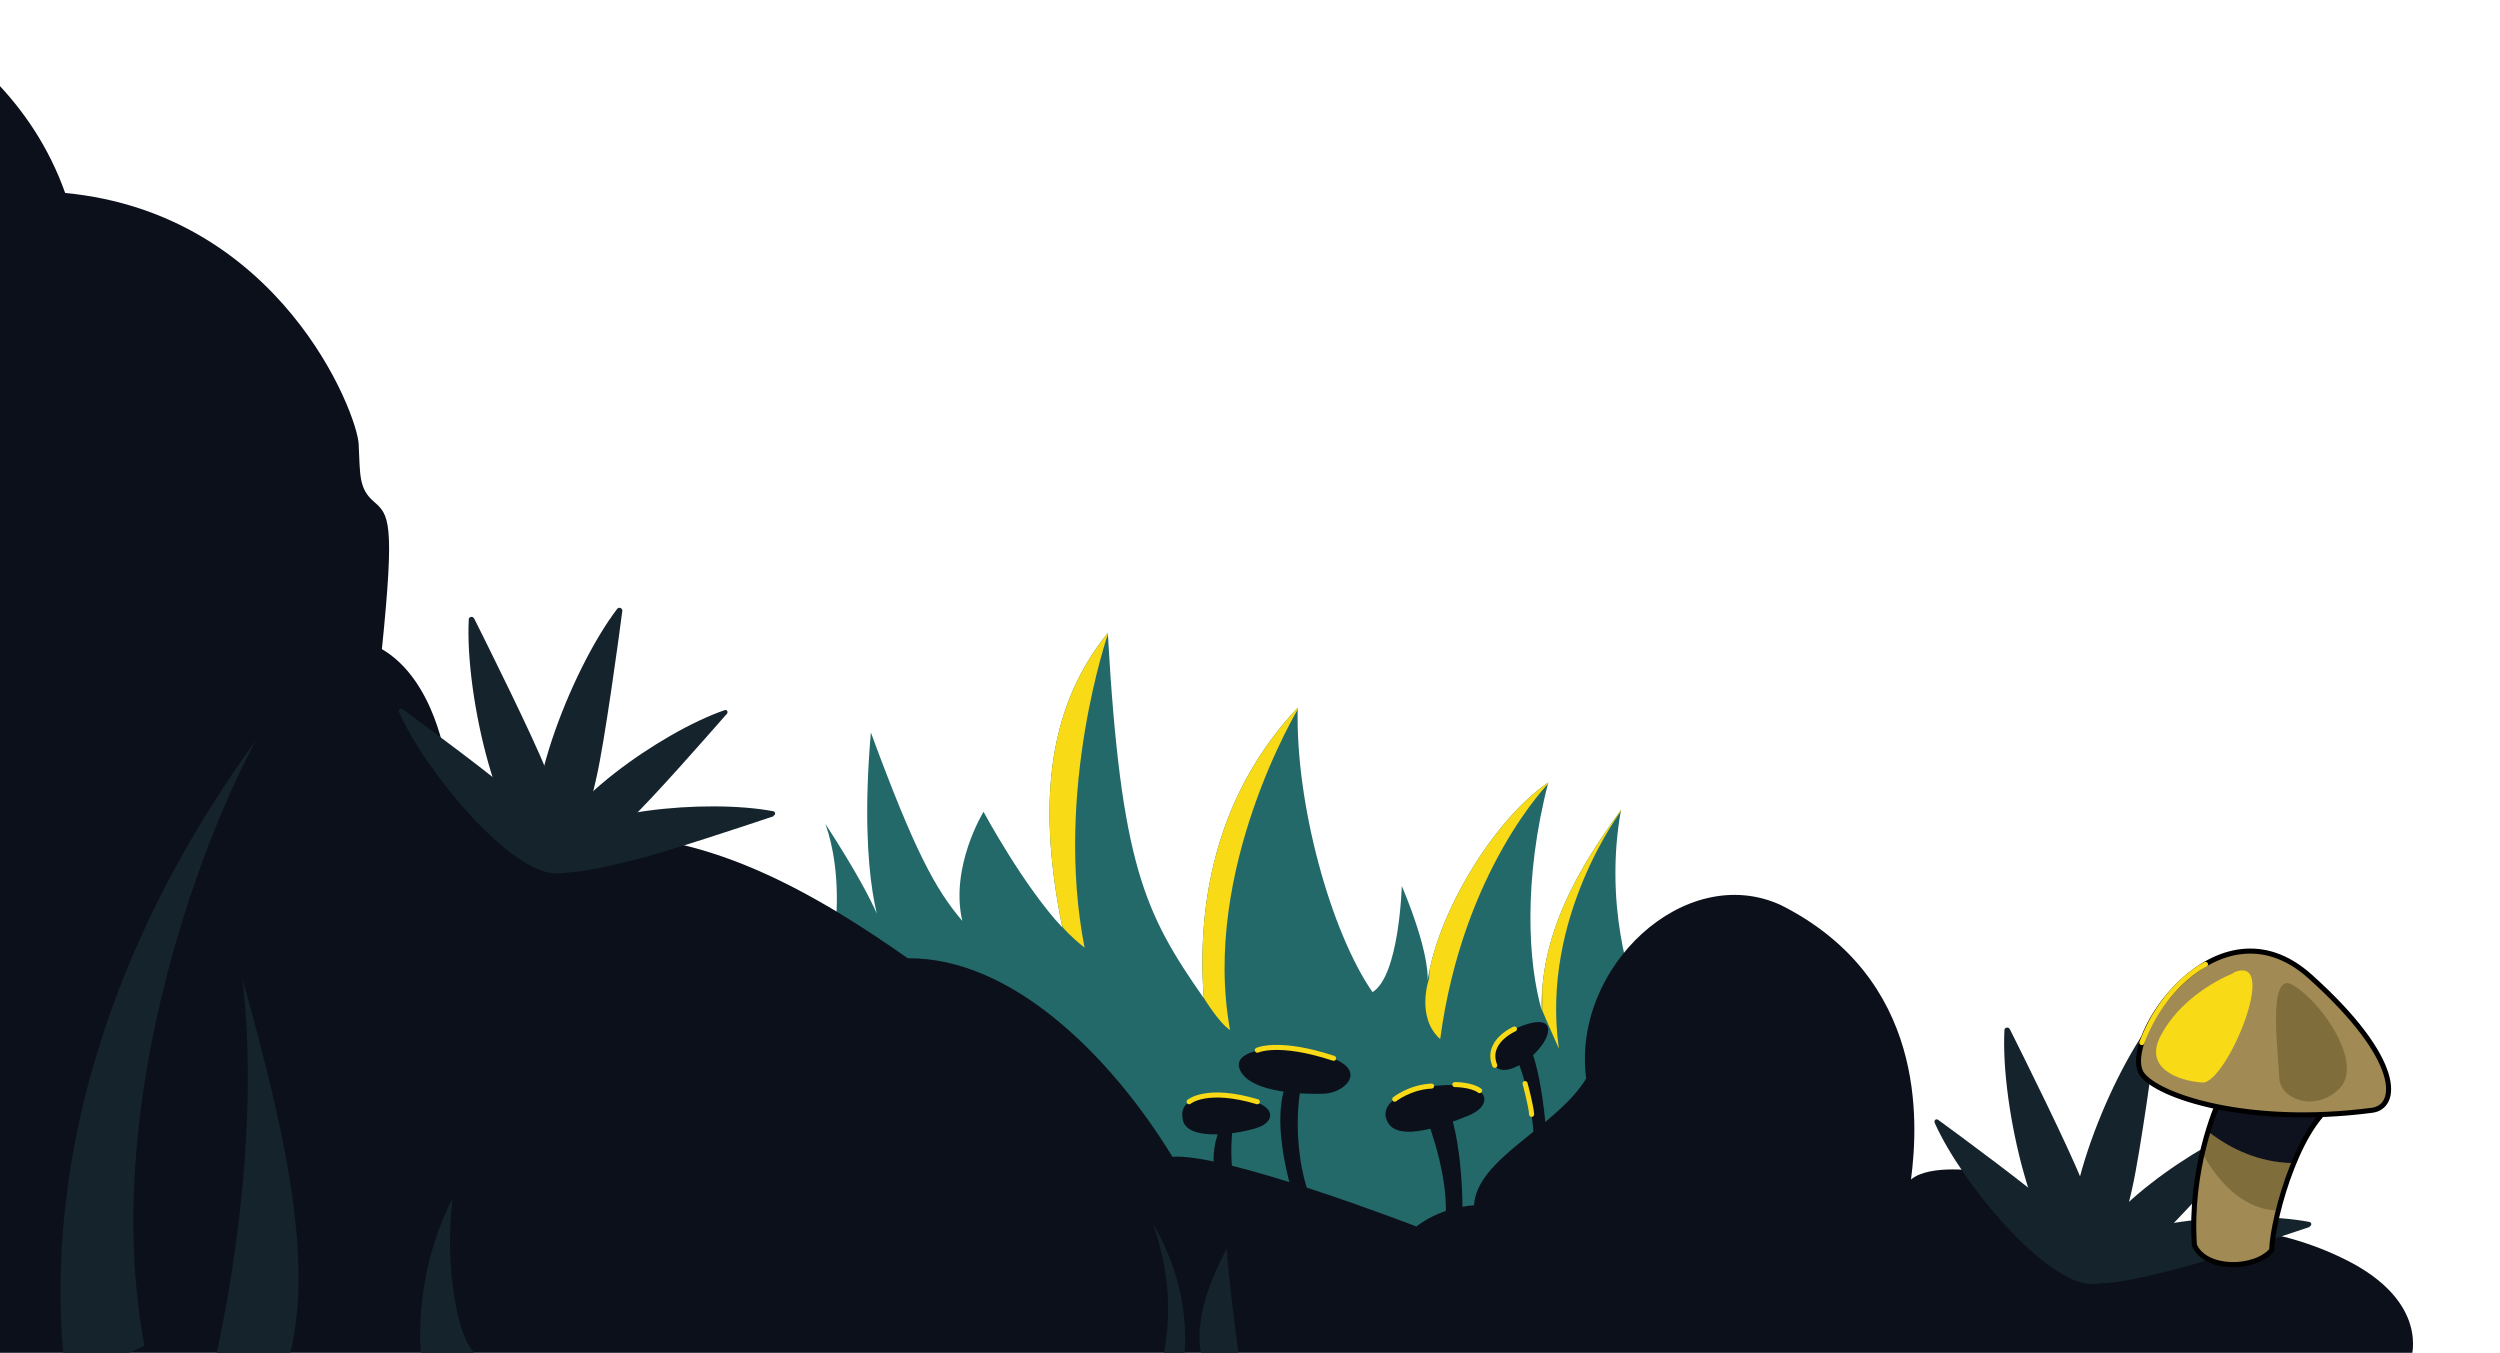<?xml version="1.0" encoding="UTF-8"?>
<svg id="Layer_2" xmlns="http://www.w3.org/2000/svg" version="1.1" xmlns:xlink="http://www.w3.org/1999/xlink" viewBox="0 0 494.9 267.8">
  <!-- Generator: Adobe Illustrator 29.3.1, SVG Export Plug-In . SVG Version: 2.1.0 Build 151)  -->
  <defs>
    <style>
      .st0, .st1, .st2 {
        fill: none;
      }

      .st0, .st3 {
        stroke: #000;
        stroke-miterlimit: 10;
      }

      .st4 {
        fill: #f8da16;
      }

      .st5 {
        fill: #14232c;
      }

      .st6 {
        fill: #0e111e;
      }

      .st7 {
        fill: #23696a;
      }

      .st3, .st8 {
        fill: #a18a54;
      }

      .st9 {
        clip-path: url(#clippath-1);
      }

      .st2 {
        stroke: #f8da16;
        stroke-linecap: round;
        stroke-linejoin: round;
      }

      .st10 {
        fill: #7f6d3b;
      }

      .st11 {
        fill: #0c101a;
      }

      .st12 {
        clip-path: url(#clippath);
      }
    </style>
    <clipPath id="clippath">
      <path class="st1" d="M165.3,184.1s1.6-11.1-1.9-21c12,18.5,11.6,22.2,11.6,22.2,0,0-5.2-10.1-2.6-40.3,8.6,23.4,12.8,31.1,18.1,37.3-2.5-10.7,4.2-21.6,4.2-21.6,0,0,7.9,14.7,15.6,22.9-4.6-22.7-3.7-42.6,9-58.3,2.6,46.1,7.3,55.5,19,72.3-1.6-21.2,3.7-41.7,18.6-57.5-.5,18.9,6.5,44.3,14.8,56.3,5.3-3.2,5.8-21,5.8-21,0,0,6.4,14.6,4.9,20.5,1.2-13.5,12.8-33.3,24.1-41-5,19.3-4,35.8-1.3,45.1-.5-17.6,10.6-32.4,15.7-39.7-3.3,18.2,1.5,34.2,4.5,40.2,3,6,0,42.2,0,42.2l-27.5,16.4h-84.8l-51.7-24.2,3.7-50.7h.2Z"/>
    </clipPath>
    <clipPath id="clippath-1">
      <path class="st1" d="M439.8,216.8s0,0-.2.4c-1,2.2-6.2,14.3-5.2,29.3,2.2,5,11.9,4.9,15.3,1,.2-6.8,5.9-27.1,14.1-29.9l-24.1-.9h.1Z"/>
    </clipPath>
  </defs>
  <g>
    <path class="st7" d="M165.3,184.1s1.6-11.1-1.9-21c12,18.5,11.6,22.2,11.6,22.2,0,0-5.2-10.1-2.6-40.3,8.6,23.4,12.8,31.1,18.1,37.3-2.5-10.7,4.2-21.6,4.2-21.6,0,0,7.9,14.7,15.6,22.9-4.6-22.7-3.7-42.6,9-58.3,2.6,46.1,7.3,55.5,19,72.3-1.6-21.2,3.7-41.7,18.6-57.5-.5,18.9,6.5,44.3,14.8,56.3,5.3-3.2,5.8-21,5.8-21,0,0,6.4,14.6,4.9,20.5,1.2-13.5,12.8-33.3,24.1-41-5,19.3-4,35.8-1.3,45.1-.5-17.6,10.6-32.4,15.7-39.7-3.3,18.2,1.5,34.2,4.5,40.2,3,6,0,42.2,0,42.2l-27.5,16.4h-84.8l-51.7-24.2"/>
    <g class="st12">
      <g>
        <path class="st4" d="M219.4,125.3s-10.8,31-4.7,62.3c-2.9-2.3-4.3-4-4.3-4l-12.4-37.1,6.4-29.5"/>
        <path class="st4" d="M257.1,140.1s-19.4,32-13.6,63.8c-2.1-1.3-5.1-6.2-5.1-6.2l-11-36.7,14.5-27.3"/>
        <path class="st4" d="M306.7,154.9s-17.1,17.2-21.6,50.8c-4.9-4.4-2.2-12-2.2-12,0,0,1.8-30.8,1.8-31.1s17.4-14.3,17.4-14.3"/>
        <path class="st4" d="M321.1,160.3s-16.2,21.2-12.5,47.3c-2.5-5.6-3.3-7.6-3.3-7.6v-24.5l9.9-24.1"/>
      </g>
    </g>
  </g>
  <path class="st11" d="M477.3,268.9s3.9-11.2-13.1-19.6-31-5.8-31-5.8c0,0-37.1-4.6-37.2-4.9s-4-6.7-4-6.7c0,0-9.9-1.6-13.7,1.6,1.5-11.5,3-39.8-25.7-54.3-19-8.8-41.5,12.3-38.6,34.3-5.8,9.6-21.7,15.8-22.2,25.1-7.1.5-11.4,4.2-11.4,4.2,0,0-37.8-14.6-48.3-13.8-12.3-20.1-31.9-39.5-52.4-39.3-16.4-11.5-41.4-27.3-66.5-23.7-18.7-10-24.9-15.2-24.9-15.2,0,0-2.1-16.1-12.7-22.3,2.6-25.4,1.4-26.6-1.6-29.2-3-2.6-2.7-5.3-3-11.4s-15.5-45.6-58.1-49.7C0,1.9-41.8-6.5-41.8-6.5l-26.9,179.2-10.7,111.8,84.5-1.9,199.3,35.4,340.7,7.2"/>
  <g>
    <path class="st5" d="M123.2,120.9c0-.5-.6-.8-1-.4-9.3,12.2-20.2,40.5-14.9,49.4,5.6,9.3,8.8-7.6,10.8-16.1,1.6-7.1,4.3-26.7,5.1-32.9h0Z"/>
    <path class="st5" d="M79.7,140.4c-.4-.3-.9,0-.7.6,5.4,12.1,22.4,32.3,31.4,31.9,9.4-.3-2.1-9.9-7.8-14.9-4.7-4.2-18.5-14.4-22.9-17.6h0Z"/>
    <path class="st5" d="M93.8,122.4c-.2-.5-1-.3-1,.2-.8,15.2,6.1,44.8,15.5,49.2,9.8,4.6,3-11.3-.2-19.4-2.7-6.8-11.5-24.5-14.3-30.1h0Z"/>
    <path class="st5" d="M143.9,141.3c.3-.4,0-.9-.5-.7-12.5,4.3-33.9,19.4-34.4,28.4-.5,9.4,10-1.2,15.4-6.4,4.6-4.3,15.9-17.2,19.4-21.2h.1Z"/>
    <path class="st5" d="M153.1,161.5c.5-.2.4-.8,0-.9-13-2.5-39.1-.2-44,7.4-5.1,7.9,9.3,3.9,16.6,2.2,6.1-1.5,22.3-6.9,27.4-8.6h0Z"/>
  </g>
  <g>
    <path class="st5" d="M427.2,202.3c0-.6-.6-.8-1-.4-9.3,12.2-20.2,40.5-14.9,49.4,5.6,9.3,8.8-7.6,10.8-16.1,1.6-7.1,4.3-26.7,5.1-32.9h0Z"/>
    <path class="st5" d="M383.7,221.7c-.4-.3-.9,0-.7.6,5.4,12.1,22.3,32.3,31.4,31.9,9.4-.3-2.1-9.9-7.8-14.9-4.7-4.2-18.5-14.4-22.9-17.6h0Z"/>
    <path class="st5" d="M397.8,203.7c-.2-.5-1-.3-1,.2-.8,15.2,6.1,44.8,15.5,49.2,9.8,4.6,3-11.3-.2-19.4-2.7-6.8-11.5-24.5-14.3-30.1h0Z"/>
    <path class="st5" d="M447.9,222.6c.3-.4,0-.9-.5-.7-12.5,4.3-33.9,19.4-34.3,28.4-.5,9.4,10-1.2,15.4-6.4,4.6-4.3,15.8-17.2,19.4-21.2h0Z"/>
    <path class="st5" d="M457.2,242.8c.5-.2.4-.8,0-.9-13-2.5-39.1-.2-44,7.4-5.1,7.9,9.3,3.9,16.6,2.2,6.1-1.5,22.3-6.9,27.4-8.6h0Z"/>
  </g>
  <path class="st5" d="M13,273.5c.7-1.7-12.3-58.1,37.7-127-11.6,21.4-30.8,73.5-22.1,119.9"/>
  <path class="st5" d="M42.1,271.3s10.2-40.6,5.9-77.5c9.2,32.8,15.3,60.9,7.6,79.7"/>
  <path class="st5" d="M84.6,275.3c-1.1-1.5-4.3-20,5-38.1-1.6,12.1.6,27.9,4.8,31.1"/>
  <path class="st5" d="M229.6,270.8s4.5-12.3-1.4-28.6c9,15.2,5.9,28.6,5.9,28.6"/>
  <path class="st5" d="M237.9,268.3s-2.7-7,5-21.2c0,4.2,2.4,21.8,2.4,21.8"/>
  <g>
    <path class="st11" d="M244.3,221c0-.3-1.6,9.1.7,15.7s-3.7-.4-3.7-.4c0,0-2.8-7.9.7-13.7"/>
    <path class="st11" d="M242.2,217c-4.7-.3-9.1.7-8,4.9,1.2,4.2,11.7,2.5,15.1,1.2s3.9-5.4-7.2-6.1h.1Z"/>
    <path class="st11" d="M256.3,207.8c-6.8-.8-13,.8-10.5,4.6s11.7,4.3,16.4,4.1,11-6.6-5.9-8.7Z"/>
    <path class="st11" d="M283.7,214.9c-5.6.6-11.2,3.6-8.9,7.4s11.1.5,16-1.5,4.8-7.1-7.1-5.8h0Z"/>
    <path class="st11" d="M299.2,204c-5.3,2.6-5.1,10.3,1.3,7s9.9-12.4-1.3-7Z"/>
    <path class="st11" d="M299.8,208.8c1.9,3,4.8,14.8,3.6,21.8s3.1-.2,3.1-.2c0,0-.5-16-3.7-23.4"/>
    <path class="st11" d="M282.5,221.6s5.4,13.8,3.2,22.2,3.8-1.7,3.8-1.7c0,0,.5-14.3-2.9-23.3"/>
    <path class="st11" d="M257.8,214.4c-.3-.3-3.1,13.8,3,26.1,6.1,12.3-3.9-1.1-3.9-1.1,0,0-6.8-18.1-1.3-26.9"/>
  </g>
  <g>
    <g>
      <path class="st8" d="M439.8,216.8s0,0-.2.4c-1,2.2-6.2,14.3-5.2,29.3,2.2,5,11.9,4.9,15.3,1,.2-6.8,5.9-27.1,14.1-29.9"/>
      <g class="st9">
        <g>
          <path class="st10" d="M434.3,224.7s5.8,16,18.3,14.9c13.7-15.7,7.2-23.9,7.2-23.9l-22-3.5-8.8,10.1"/>
          <path class="st6" d="M434.3,221.4s9.8,11.2,24.9,8.4c4.7-16.1-.4-16.5-.4-16.5l-24,1"/>
        </g>
      </g>
      <path class="st0" d="M439.8,216.8s0,0-.2.4c-1,2.2-6.2,14.3-5.2,29.3,2.2,5,11.9,4.9,15.3,1,.2-6.8,5.9-27.1,14.1-29.9"/>
    </g>
    <path class="st3" d="M424,212.6c3.1,4.4,21,10.4,45.5,7.2,5.3-.6,6.3-9.9-12.2-26.5s-37.8,12.7-33.3,19.3h0Z"/>
    <path class="st4" d="M442.2,192.6c-4.1,1.7-10.9,5.7-14.4,12.3-3.6,6.6,3.5,9.1,8.2,9.4s15.6-25.7,6.2-21.8h0Z"/>
    <path class="st10" d="M453.9,195c6.1,3.7,14,15.7,9.2,20.5-4.8,4.8-11.8,2.1-11.9-2.2s-2.5-21.4,2.7-18.3h0Z"/>
    <path class="st2" d="M436.6,190.9s-8.2,3.9-12.6,15.5"/>
  </g>
  <path class="st2" d="M248.9,207.9s4.2-2,15.1,1.6"/>
  <path class="st2" d="M276.1,217.6s3-2.4,7.3-2.6"/>
  <path class="st2" d="M288,214.7s3.3,0,4.9,1.2"/>
  <path class="st2" d="M301.9,214.5s1.2,4.4,1.3,6.1"/>
  <path class="st2" d="M299.8,203.7s-5.8,2.5-3.9,7.2"/>
  <path class="st2" d="M235.4,218.1s3.5-3,13.5,0"/>
</svg>